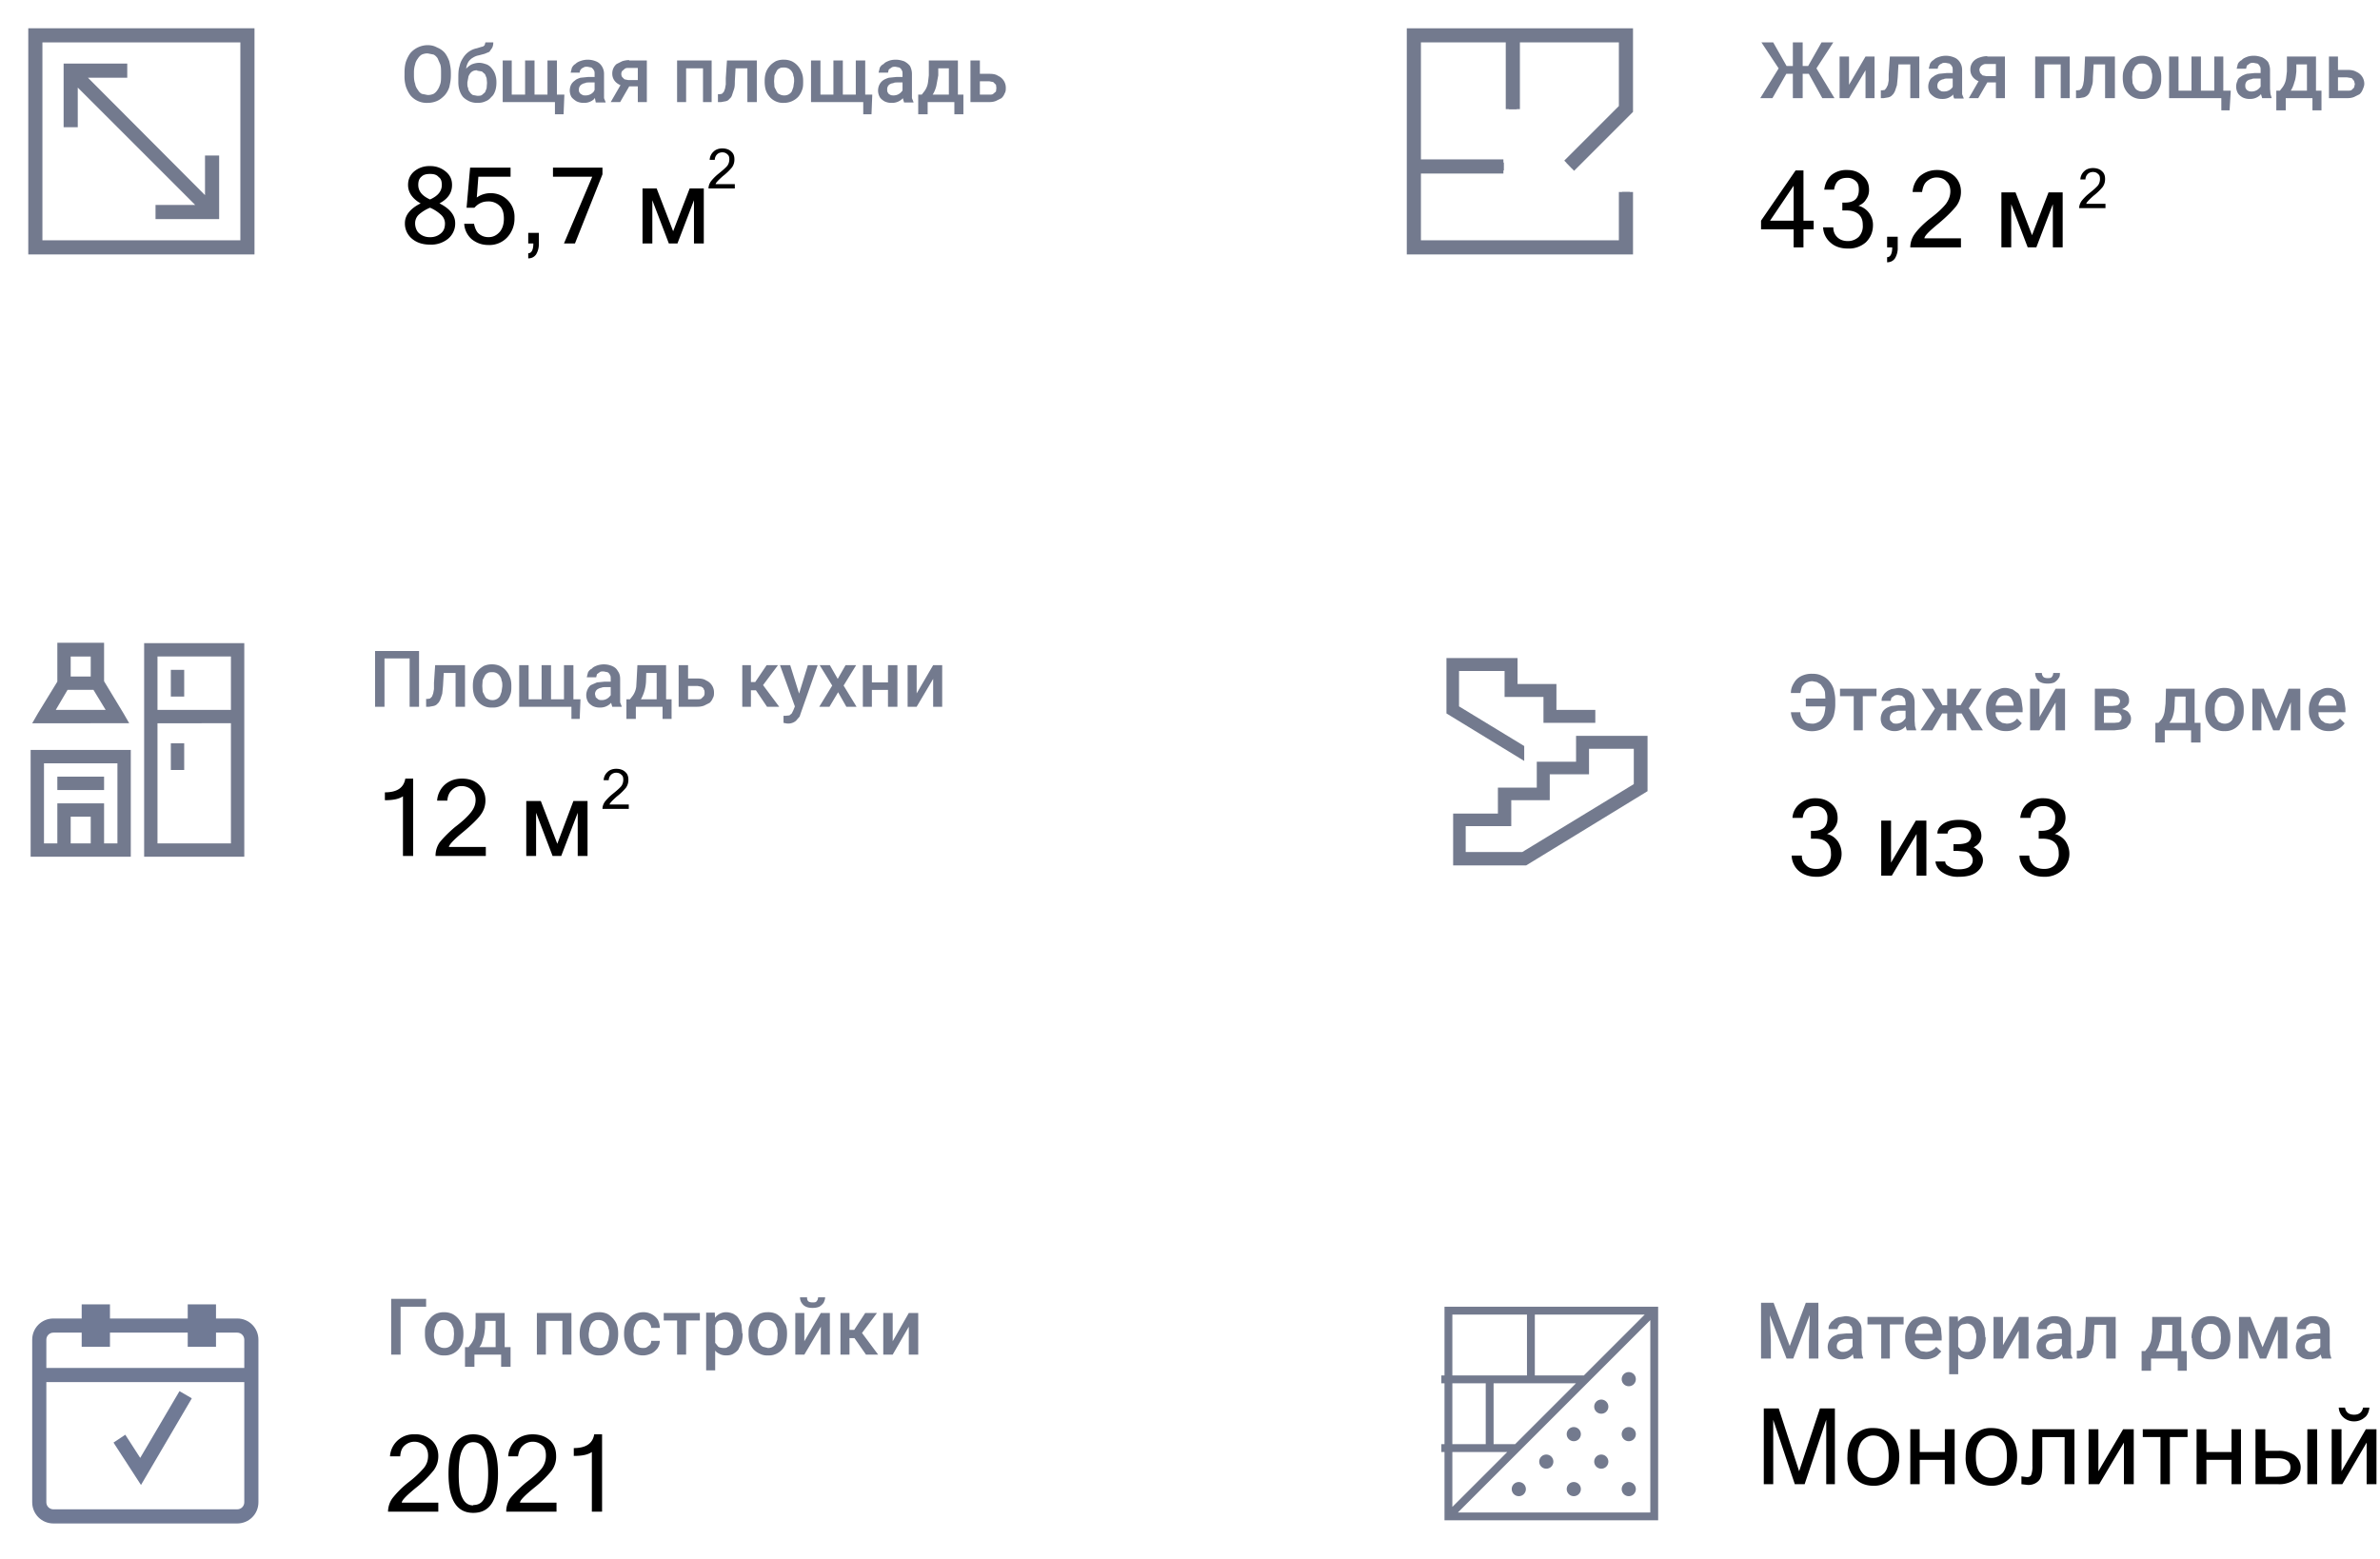 <svg xmlns="http://www.w3.org/2000/svg" fill="none" viewBox="0 0 606 397">
  <path stroke="#737A8E" stroke-width="2" d="M414 48.9V63h-54V42.4m0 0V9h25.2M360 42.4h22.9m16.7-.2L414 27.8V9h-28.8m0 0v18.8"/>
  <path fill="#737A8E" fill-rule="evenodd" d="M358.2 7.2h57.6v21.3l-15 15-2.5-2.6L412.2 27V10.8H387v17h-3.6v-17h-21.6v29.8h21v3.6h-21v17h50.4V48.9h3.6v15.9h-57.6V7.2Z" clip-rule="evenodd"/>
  <path fill="#707A95" d="m48.8 356.1-3.1-1.8-10 17-3.8-5.9-3 2 7 10.8 12.9-22Z"/>
  <path fill="#707A95" fill-rule="evenodd" d="M20.8 332.2v3.6h-7.2c-3 0-5.4 2.4-5.4 5.4v41.4c0 3 2.4 5.4 5.4 5.4h46.8c3 0 5.4-2.4 5.4-5.4v-41.4c0-3-2.4-5.4-5.4-5.4H55v-3.6h-7.2v3.6H28v-3.6h-7.2Zm7.2 7.2h19.8v3.6H55v-3.6h5.4c1 0 1.8.8 1.8 1.8v7.2H11.8v-7.2c0-1 .8-1.8 1.8-1.8h7.2v3.6H28v-3.6Zm-16.2 43.2V352h50.4v30.6c0 1-.8 1.8-1.8 1.8H13.6c-1 0-1.8-.8-1.8-1.8Z" clip-rule="evenodd"/>
  <path fill="#737A8E" fill-rule="evenodd" d="M36.7 163.8h25.5v54.4H36.7v-54.4Zm3.4 51h18.7v-30.6H40.1v30.6Zm0-34v-13.6h18.7v13.6H40.1ZM7.8 191h25.5v27.2H7.8V191ZM18 214.8h5.1V208H18v6.8Zm8.5 0v-10.2H14.6v10.2h-3.4v-20.4h18.7v20.4h-3.4Zm-3.4-42.5H18v-5.1h5.1v5.1Zm3.4-6.8v8l4.9 8.1 1.5 2.6H8.2l1.5-2.6 4.9-8v-9.9h11.9v1.7Zm-9.2 10.2h6.5l3.1 5.1H14.2l3-5.1Zm29.6 20.4h-3.4v-6.8h3.4v6.8Zm-20.4 1.7H14.6v3.4h11.9v-3.4Zm20.4-27.2v6.8h-3.4v-6.8h3.4Z" clip-rule="evenodd"/>
  <path fill="#737A8E" d="m453.8 18.8-5.3-8h3l3.4 6h2.6l-.3 2h-3.4Zm1.2-.3-3.7 6.5h-3.1l5-8.1 1.8 1.6Zm4-7.7V25h-2.5V10.8h2.4Zm7.8 0-5.2 8h-3.4l-.3-2h2.5l3.4-6h3ZM464 25l-3.6-6.5 1.8-1.6 4.9 8.1h-3Zm6.8-3.4 4.2-7.2h2.3V25H475v-7.1l-4.2 7.1h-2.4V14.4h2.4v7.2Zm16.1-7.2v2h-5.2v-2h5.2Zm1.8 0V25h-2.3V14.4h2.3Zm-7.5 0h2.3l-.3 5.3-.2 2-.5 1.5c-.2.4-.4.8-.7 1-.2.3-.6.5-1 .6l-1.2.2h-.7v-2h.4l.6-.1.4-.5.4-.8.2-1.1v-1.6l.3-4.5Zm16 8.5v-5c0-.4 0-.8-.2-1-.1-.3-.4-.5-.6-.7l-1-.2c-.4 0-.8 0-1 .2-.3.1-.6.3-.7.5-.2.2-.3.5-.3.8h-2.3l.3-1.2c.2-.4.5-.8.9-1 .4-.4.8-.6 1.4-.8a5.4 5.4 0 0 1 3.8.1 3 3 0 0 1 1.5 1.2c.4.6.6 1.3.6 2V24l.4 1v.1h-2.4c-.2-.3-.2-.6-.3-1l-.1-1.1Zm.3-4.3V20H496c-.5 0-.8 0-1.2.2-.3 0-.6.2-.8.3a1.5 1.5 0 0 0-.7 1.3c0 .3 0 .6.2.8.2.2.3.4.6.5.2.2.5.2.9.2a2.6 2.6 0 0 0 2.1-1l.4-.8.7 1c0 .3-.2.6-.4.9l-.7.9a3.7 3.7 0 0 1-2.6.9 4 4 0 0 1-1.8-.4c-.5-.3-1-.7-1.3-1.1a3.4 3.4 0 0 1-.1-3.1c.2-.5.5-.8 1-1.1.3-.3.8-.5 1.4-.7l2-.2h2Zm6.8 1.2h2.4l-3 5.2h-2.4l3-5.2Zm1.7-5.4h4.5V25h-2.3v-8.7H506c-.5 0-.8 0-1.1.2a1.5 1.5 0 0 0-.9 1.4l.2.7.6.6 1 .2h3.1V21h-3c-.7 0-1.3 0-1.8-.2a4 4 0 0 1-1.3-.7 3 3 0 0 1-.8-1 3 3 0 0 1-.3-1.4 3 3 0 0 1 1.1-2.4 4 4 0 0 1 1.4-.7 6 6 0 0 1 1.8-.3Zm19.2 0v2H520v-2h5.2Zm-4.7 0V25h-2.3V14.4h2.3Zm6.5 0V25h-2.3V14.4h2.3Zm9.6 0v2h-5.1v-2h5.1Zm1.9 0V25H536V14.4h2.4Zm-7.6 0h2.3l-.3 5.3c0 .7 0 1.4-.2 2l-.5 1.5a2.4 2.4 0 0 1-1.6 1.6l-1.2.2h-.8v-2h.4l.6-.1.5-.5.3-.8.2-1.1.1-1.6.2-4.5Zm9.6 5.4v-.2c0-.8.1-1.5.4-2.1a5 5 0 0 1 1-1.7 3 3 0 0 1 1.5-1.2 5 5 0 0 1 2-.4 5 5 0 0 1 2 .4 5 5 0 0 1 2.5 2.8c.3.7.4 1.4.4 2.2v.2c0 .8 0 1.5-.3 2.2a5 5 0 0 1-1 1.7 4.5 4.5 0 0 1-3.6 1.5 4.5 4.5 0 0 1-3.6-1.5 5 5 0 0 1-1-1.7c-.2-.7-.3-1.4-.3-2.2Zm2.4-.2v.2l.1 1.4.5 1c.2.4.5.7.8.8.3.2.7.3 1.1.3a2.2 2.2 0 0 0 2-1l.4-1.1.2-1.4v-.2c0-.5 0-.9-.2-1.3 0-.4-.2-.8-.4-1.1a2.2 2.2 0 0 0-2-1c-.4 0-.8 0-1.1.2-.3.2-.6.4-.8.8l-.5 1-.1 1.4Zm25.1 3.5-.3 5h-2.1V25h-1.3v-1.9h3.6Zm-15.7-8.7h2.4v8.7h3.3v-8.7h2.4v8.7h3.4v-8.7h2.3V25h-13.8V14.4Zm23.3 8.5v-5c0-.4 0-.8-.2-1-.1-.3-.3-.5-.6-.7l-1-.2c-.4 0-.7 0-1 .2l-.7.5-.2.8h-2.4l.3-1.2a2 2 0 0 1 1-1c.3-.4.8-.6 1.3-.8.5-.2 1.1-.3 1.8-.3.8 0 1.5.2 2.1.4.6.3 1.1.7 1.5 1.2.3.6.5 1.3.5 2v4.8l.1 1.3.3 1v.1H576l-.3-1v-1Zm.4-4.3V20h-1.7c-.4 0-.8 0-1.1.2-.4 0-.7.2-.9.3a1.5 1.5 0 0 0-.6 1.3c0 .3 0 .6.2.8 0 .2.3.4.5.5.3.2.6.2 1 .2a2.6 2.6 0 0 0 2-1c.3-.3.4-.6.4-.8l.8 1-.4.9-.8.9a3.7 3.7 0 0 1-2.5.9 4 4 0 0 1-1.9-.4c-.5-.3-1-.7-1.2-1.1a3.4 3.4 0 0 1-.1-3.1c.1-.5.4-.8.9-1.1.4-.3.9-.5 1.5-.7l2-.2h1.9Zm6.4-4.2h2.3v3.8c-.1 1-.2 2-.5 2.7-.2.8-.5 1.5-.8 2a5.3 5.3 0 0 1-2.5 2.1h-.7v-1.9h.3l.7-.9a5 5 0 0 0 .9-2.3l.2-1.7v-3.8Zm.6 0h6.7V25h-2.3v-8.6H583v-2Zm-3.4 8.7h11.5v5h-2.3V25H582v3.1h-2.4v-5Zm14.9-5.3h3.1c1 0 1.7.1 2.4.5a3.3 3.3 0 0 1 2 3c0 .6-.2 1-.4 1.5s-.4.8-.8 1.2l-1.4.7c-.5.2-1 .3-1.8.3H593V14.4h2.3v8.7h2.3c.5 0 .9 0 1.2-.2l.6-.6.2-.9-.2-.8-.6-.7-1.2-.2h-3v-2Zm-479.7.7v.8c0 1-.2 2-.4 2.9a6 6 0 0 1-1.2 2.1c-.6.6-1.2 1.1-1.9 1.4a6 6 0 0 1-2.4.5 5.4 5.4 0 0 1-4.3-1.8c-.5-.6-.9-1.4-1.2-2.2a9 9 0 0 1-.4-3v-.7c0-1 .1-2 .4-2.9.3-.8.7-1.6 1.2-2.2a5.9 5.9 0 0 1 4.3-1.9c.9 0 1.7.2 2.4.6a5 5 0 0 1 1.9 1.3c.5.6.9 1.4 1.2 2.2.2.9.4 1.8.4 2.9Zm-2.5.8v-.8c0-.8 0-1.5-.2-2.1l-.7-1.6c-.3-.4-.6-.7-1-.9l-1.5-.3c-.6 0-1 .1-1.5.3a3 3 0 0 0-1 1c-.3.4-.6.9-.7 1.5-.2.6-.3 1.3-.3 2v.9c0 .8.1 1.5.3 2 .1.7.4 1.2.7 1.6.3.5.6.8 1 1l1.5.3c.6 0 1-.1 1.5-.3a3 3 0 0 0 1-1c.3-.4.5-.9.7-1.5.2-.6.2-1.3.2-2.1Zm11.3-8.5h2c0 .6-.1 1-.3 1.4l-.7 1-1.2.5-1.5.4a4 4 0 0 0-1.5.6c-.4.2-.8.6-1.1 1-.3.5-.5 1-.6 1.7a11 11 0 0 0-.2 2.6v.6l-1.8.2v-.7c0-1.2 0-2.3.3-3.2.2-1 .6-1.7 1-2.3a5.3 5.3 0 0 1 3.4-2.3l1.3-.4c.3 0 .5-.2.7-.4l.2-.7ZM122 16c.7 0 1.3.2 1.9.4.5.2 1 .6 1.3 1 .4.5.7 1 .9 1.6.2.6.3 1.2.3 1.9v.2c0 .7-.1 1.4-.3 2-.2.6-.5 1.2-1 1.6-.4.5-.9.9-1.5 1.1-.6.3-1.3.4-2 .4a5 5 0 0 1-2.1-.4c-.6-.3-1.1-.6-1.6-1.1a5 5 0 0 1-.9-1.7c-.2-.6-.3-1.3-.3-2.1v-.6l.4-.4.3-.6c.3-.6.7-1.2 1.2-1.7a5 5 0 0 1 1.5-1.2c.5-.2 1.2-.4 1.9-.4Zm-.5 1.9c-.6 0-1 .1-1.4.4-.4.3-.6.7-.8 1.1L119 21v.2c0 .4 0 .9.2 1.2 0 .4.2.8.4 1 .2.4.5.6.8.8l1.1.2c.5 0 .9 0 1.2-.2l.8-.7.4-1 .1-1.3V21l-.1-1.1-.4-1-.8-.7-1.2-.2Zm22.2 6.2-.2 5h-2.2V26h-1.2v-1.9h3.6ZM128 15.4h2.3v8.7h3.4v-8.7h2.4v8.7h3.3v-8.7h2.4V26H128V15.4Zm23.4 8.5v-5c0-.4 0-.8-.2-1-.1-.3-.4-.5-.6-.7l-1-.2c-.5 0-.8 0-1 .2-.3.1-.6.3-.7.5-.2.2-.3.5-.3.8h-2.3l.3-1.2c.2-.4.5-.8.9-1 .4-.4.8-.6 1.4-.8a5.4 5.4 0 0 1 3.8.1 3 3 0 0 1 1.5 1.2c.4.6.6 1.3.6 2V25l.4 1v.1h-2.5l-.2-1-.1-1.1Zm.3-4.3V21h-1.6c-.5 0-.9 0-1.2.2-.3 0-.6.2-.8.3a1.5 1.5 0 0 0-.7 1.3c0 .3 0 .6.2.8.1.2.3.4.6.5.2.2.5.2.9.2a2.6 2.6 0 0 0 2.1-1l.4-.8.7 1c0 .3-.2.6-.4.9l-.7.9a3.7 3.7 0 0 1-2.6.9 4 4 0 0 1-1.8-.4c-.5-.3-1-.7-1.3-1.1a3.4 3.4 0 0 1-.1-3.1 3 3 0 0 1 1-1.1c.3-.3.8-.5 1.4-.7l2-.2h2Zm6.7 1.2h2.5l-3 5.2h-2.4l3-5.2Zm1.8-5.4h4.5V26h-2.3v-8.7h-2.2c-.5 0-.8 0-1.1.2l-.7.6a1.5 1.5 0 0 0 0 1.5l.6.6 1 .2h3.1V22h-3c-.7 0-1.3 0-1.8-.2a4 4 0 0 1-1.3-.7 3 3 0 0 1-.8-1 3 3 0 0 1-.3-1.4 3.1 3.1 0 0 1 1.1-2.4l1.4-.7a6 6 0 0 1 1.8-.3Zm19.2 0v2h-5.2v-2h5.2Zm-4.7 0V26h-2.3V15.4h2.3Zm6.5 0V26H179V15.4h2.3Zm9.6 0v2h-5.1v-2h5.1Zm1.9 0V26h-2.4V15.4h2.4Zm-7.6 0h2.3l-.3 5.3c0 .7 0 1.4-.2 2l-.5 1.5c-.1.4-.4.8-.7 1-.2.3-.5.5-1 .6l-1.1.2h-.8v-2h.4l.6-.1.5-.5.3-.8.2-1.1v-1.6l.3-4.5Zm9.6 5.4v-.2c0-.8.1-1.5.3-2.1a5 5 0 0 1 1-1.7c.4-.5 1-.9 1.5-1.2a5 5 0 0 1 2.1-.4 5 5 0 0 1 2 .4 5 5 0 0 1 2.5 2.8c.3.7.4 1.4.4 2.2v.2c0 .8 0 1.5-.3 2.2a5 5 0 0 1-1 1.7 5 5 0 0 1-3.6 1.5 4.5 4.5 0 0 1-3.6-1.5 5 5 0 0 1-1-1.7c-.2-.7-.3-1.4-.3-2.2Zm2.4-.2v.2l.1 1.4.5 1c.2.4.4.7.8.8.3.2.7.3 1.1.3a2.2 2.2 0 0 0 2-1l.4-1.1.2-1.4v-.2c0-.5 0-.9-.2-1.3 0-.4-.2-.8-.4-1.1a2.3 2.3 0 0 0-2-1c-.4 0-.8 0-1.1.2-.4.2-.6.4-.8.8l-.5 1-.1 1.4Zm25 3.5-.2 5h-2.1V26h-1.3v-1.9h3.6Zm-15.6-8.7h2.4v8.7h3.3v-8.7h2.4v8.7h3.3v-8.7h2.4V26h-13.8V15.4Zm23.3 8.5v-5c0-.4 0-.8-.2-1-.1-.3-.3-.5-.6-.7l-1-.2c-.4 0-.7 0-1 .2l-.7.5-.2.8h-2.4l.3-1.2a2 2 0 0 1 1-1c.3-.4.8-.6 1.3-.8.5-.2 1.1-.3 1.8-.3.8 0 1.5.2 2.1.4.6.3 1.1.7 1.5 1.2.3.6.5 1.3.5 2V25l.4 1v.1h-2.4l-.3-1V24Zm.4-4.3V21h-1.7c-.4 0-.8 0-1.1.2-.4 0-.7.2-.9.3a1.5 1.5 0 0 0-.6 1.3c0 .3 0 .6.2.8 0 .2.3.4.5.5.3.2.6.2 1 .2a2.6 2.6 0 0 0 2-1c.3-.3.4-.6.4-.8l.8 1-.5.9c-.1.3-.4.6-.7.9a3.7 3.7 0 0 1-2.5.9 4 4 0 0 1-1.9-.4c-.5-.3-1-.7-1.2-1.1a3.4 3.4 0 0 1-.1-3.1 3 3 0 0 1 .9-1.1c.4-.3.9-.5 1.5-.7l2-.2h1.9Zm6.4-4.2h2.3v3.8l-.5 2.7c-.2.8-.5 1.5-.8 2a5.3 5.3 0 0 1-2.5 2.1h-.7v-1.9h.3l.7-.9a5 5 0 0 0 .9-2.3l.2-1.7v-3.8Zm.6 0h6.7V26h-2.3v-8.6h-4.4v-2Zm-3.4 8.7h11.5v5H243V26h-6.8v3.1h-2.4v-5Zm14.9-5.3h3.1c1 0 1.7.1 2.3.5a3.3 3.3 0 0 1 2 3c0 .6 0 1-.3 1.5-.2.5-.4.8-.8 1.2l-1.4.7c-.5.2-1 .3-1.8.3h-4.7V15.4h2.4v8.7h2.3c.5 0 .9 0 1.1-.2l.7-.6.1-.9-.1-.8-.7-.7-1-.2h-3.2v-2Zm-199 33.4L19.8 22.3v10.1h-3.6V16.2h16.2v3.6h-10l29.8 29.9V39.6h3.6v16.2H39.6v-3.6h10Z"/>
  <path fill="#737A8E" fill-rule="evenodd" d="M7.2 64.8V7.2h57.6v57.6H7.2Zm3.6-54h50.4v50.4H10.8V10.8Z" clip-rule="evenodd"/>
  <path fill="#737A8E" d="M106.7 165.8V180h-2.4v-12.3h-6.4V180h-2.4v-14.2h11.2Zm9.8 3.6v2h-5.1v-2h5.1Zm1.9 0V180H116v-10.6h2.4Zm-7.6 0h2.3l-.3 5.3-.2 2-.5 1.5c-.2.4-.4.8-.7 1-.2.3-.6.5-1 .6l-1.1.2h-.8v-2h.4l.6-.1.5-.5.3-.8.2-1.1v-1.6l.3-4.5Zm9.6 5.4v-.2c0-.8.1-1.5.3-2.1a5 5 0 0 1 1-1.7c.4-.5 1-.9 1.5-1.2a5 5 0 0 1 2.1-.4 5 5 0 0 1 2 .4 5 5 0 0 1 2.5 2.8c.3.7.4 1.4.4 2.2v.2c0 .8 0 1.5-.3 2.2a4.5 4.5 0 0 1-4.6 3.2 4.5 4.5 0 0 1-3.6-1.5 5 5 0 0 1-1-1.7c-.2-.7-.3-1.4-.3-2.2Zm2.4-.2v.2l.1 1.4.5 1c.2.4.4.7.8.8.3.2.7.3 1.1.3a2.2 2.2 0 0 0 2-1l.4-1.1.2-1.4v-.2c0-.5 0-.9-.2-1.3 0-.4-.2-.8-.4-1.1a2.2 2.2 0 0 0-2-1c-.4 0-.8 0-1.1.2-.4.2-.6.4-.8.8l-.5 1-.1 1.4Zm25 3.5-.2 5h-2.1V180h-1.3v-1.9h3.6Zm-15.6-8.7h2.4v8.7h3.3v-8.7h2.4v8.7h3.3v-8.7h2.4V180h-13.8v-10.6Zm23.3 8.5v-5c0-.4 0-.8-.2-1-.1-.3-.3-.5-.6-.7l-1-.2c-.4 0-.8 0-1 .2l-.7.5-.2.8h-2.4l.3-1.2a2 2 0 0 1 1-1c.3-.4.8-.6 1.3-.8a5.4 5.4 0 0 1 3.8.1c.7.3 1.2.7 1.5 1.3.4.5.6 1.2.6 2v6l.4 1v.1h-2.4l-.3-1v-1Zm.4-4.3v1.4h-1.7c-.4 0-.8 0-1.2.2-.3 0-.6.2-.8.3a1.5 1.5 0 0 0-.7 1.3l.2.8.6.5c.3.2.6.2 1 .2a2.6 2.6 0 0 0 2-1c.3-.3.4-.6.4-.8l.7 1c0 .3-.2.6-.4.9-.1.3-.4.6-.7.9a3.7 3.7 0 0 1-2.5.9 4 4 0 0 1-1.9-.4c-.5-.3-1-.7-1.2-1.1a3.4 3.4 0 0 1-.1-3.1 3 3 0 0 1 .8-1.1l1.6-.7 2-.2h1.9Zm6.4-4.2h2.3l-.1 3.8a10.3 10.3 0 0 1-1.2 4.7 5.3 5.3 0 0 1-2.5 2.1h-.7v-1.9h.3l.7-.9a5.1 5.1 0 0 0 .9-2.3l.1-1.7.2-3.8Zm.6 0h6.7V180h-2.4v-8.6H163v-2Zm-3.4 8.7H171v5h-2.3V180h-6.8v3.1h-2.4v-5Zm14.9-5.3h3.1c1 0 1.7.1 2.3.5a3.3 3.3 0 0 1 2 3c0 .6 0 1-.3 1.5-.2.5-.4.8-.8 1.2l-1.4.7c-.5.2-1.1.3-1.8.3h-4.7v-10.6h2.4v8.7h2.3c.5 0 .9 0 1.1-.2l.6-.6c.2-.3.2-.6.2-.9 0-.3 0-.6-.2-.8 0-.3-.3-.5-.6-.7l-1-.2h-3.2v-2Zm16.8-3.4V180H189v-10.6h2.3Zm6.9 0-4.8 6.4h-2.6l-.4-2.1h2l2.9-4.3h2.9Zm-2.8 10.6-3.1-4.6 1.8-1.3 4.4 5.9h-3Zm7.5-1.2 2.9-9.4h2.5l-4.3 12.2-.3.9-.7.8c-.2.3-.5.5-.9.7a3.1 3.1 0 0 1-2 .2l-.5-.1v-1.8a8.7 8.7 0 0 0 .5 0l1-.1.6-.5.4-.8.8-2Zm-1.6-9.4 2.5 8 .4 2.4-1.6.4-3.9-10.8h2.6Zm10.1 0 2 3.5 2-3.5h2.7l-3.2 5.2 3.3 5.4h-2.6l-2.1-3.7-2.2 3.7h-2.6l3.3-5.4-3.2-5.2h2.6Zm15.5 4.4v1.9h-5.5v-1.9h5.5Zm-4.8-4.4V180h-2.3v-10.6h2.3Zm6.5 0V180h-2.4v-10.6h2.4Zm4.9 7.2 4.2-7.2h2.3V180h-2.3v-7.1l-4.2 7.1h-2.3v-10.6h2.3v7.2Zm232.4 1.4v1.9h-6v-2h6Zm-9.8 3.4h2.4c0 .6.2 1.1.5 1.6.2.4.5.7 1 1 .4.2 1 .3 1.7.3.5 0 1-.2 1.4-.4a2 2 0 0 0 1-1c.3-.4.5-.9.6-1.5a9 9 0 0 0 .2-2v-1.1l-.1-1.7c0-.5-.2-.9-.4-1.3l-.7-1-1-.6-1.1-.2c-.7 0-1.3.2-1.7.4-.4.2-.7.6-1 1l-.4 1.6H456c0-1 .3-1.8.8-2.6.4-.7 1-1.3 1.8-1.7a6 6 0 0 1 2.9-.6c.8 0 1.6.1 2.4.5a5 5 0 0 1 1.8 1.3 6 6 0 0 1 1.2 2.1c.2.9.4 1.8.4 2.8v1.2c0 1-.2 2-.4 2.8a6 6 0 0 1-1.2 2 5 5 0 0 1-1.8 1.4 6.4 6.4 0 0 1-5.3-.1c-.8-.4-1.4-1-1.8-1.7-.5-.8-.7-1.6-.8-2.5Zm18.3-6V186H472v-10.6h2.3Zm3.5 0v1.9h-9.3v-1.9h9.3Zm7.4 8.5v-5l-.2-1-.7-.7-1-.2c-.4 0-.7 0-1 .2l-.7.5-.2.8h-2.3c0-.4 0-.8.3-1.2.2-.4.5-.8.8-1 .4-.4.9-.6 1.4-.8l1.8-.3c.8 0 1.5.2 2.1.4.6.3 1.1.7 1.5 1.3.3.5.5 1.2.5 2v4.7l.1 1.3.3 1v.1h-2.4l-.3-1v-1Zm.3-4.3v1.4h-1.7c-.4 0-.8 0-1.1.2-.4 0-.6.2-.9.3a1.5 1.5 0 0 0-.6 1.3c0 .3 0 .6.2.8l.5.5c.3.2.6.2 1 .2a2.6 2.6 0 0 0 2-1c.3-.3.4-.6.4-.8l.8 1-.4.9-.8.9a3.7 3.7 0 0 1-2.5.9 4 4 0 0 1-1.8-.4c-.6-.3-1-.7-1.3-1.1a3.4 3.4 0 0 1-.1-3.1c.2-.5.5-.8.9-1.1.4-.3.9-.5 1.5-.7l2-.2h1.9Zm8 2.1-4.2-6.3h2.9l2.4 4.2h2l-.2 2.1h-3Zm1.2-.3L492 186h-3l4-6 1.7 1.4Zm3.4-6V186h-2.3v-10.6h2.3Zm6.5 0-4.2 6.3h-3l-.2-2.1h2l2.5-4.2h3ZM502 186l-2.7-4.6 1.8-1.3 3.8 5.9h-3Zm8.8.2c-.8 0-1.5-.1-2.1-.4a4.7 4.7 0 0 1-2.7-2.7c-.2-.6-.3-1.3-.3-2v-.4c0-.8.1-1.6.4-2.3.2-.6.5-1.2 1-1.7a3 3 0 0 1 1.5-1c.6-.3 1.2-.5 1.9-.5s1.4.2 2 .4l1.4 1c.4.5.6 1 .8 1.7l.3 2.1v1h-8.2v-1.7h5.9v-.2a2 2 0 0 0-.3-1.1 2 2 0 0 0-.7-1 2 2 0 0 0-1.2-.3c-.4 0-.8.1-1 .3a2 2 0 0 0-.8.7l-.5 1.1-.1 1.5v.4l.1 1.3.6 1 1 .7 1.1.2a3.3 3.3 0 0 0 2.7-1.3l1.2 1.2a4.5 4.5 0 0 1-2.2 1.7c-.5.2-1.1.3-1.8.3Zm8.5-3.6 4.1-7.2h2.4V186h-2.4v-7.1l-4.1 7.1h-2.4v-10.6h2.4v7.2Zm3.5-11.2h1.7c0 .5 0 1-.4 1.4-.2.4-.6.7-1 1-.5.2-1 .3-1.7.3-1 0-1.8-.2-2.4-.7a3 3 0 0 1-.8-2h1.7c0 .3.1.7.4 1 .2.2.6.3 1 .3.6 0 1 0 1.2-.4.2-.2.3-.6.3-1Zm15.6 10.1H535v-1.7h2.8l1-.1c.4-.1.6-.2.7-.4.2-.2.3-.4.3-.7 0-.2 0-.4-.2-.6a1 1 0 0 0-.4-.4l-.6-.2-.9-.1h-2v8.7h-2.3v-10.6h4.3a5 5 0 0 1 1.8.2c.6.1 1 .3 1.4.5a2.5 2.5 0 0 1 1.2 2.3c0 .3 0 .6-.2.9-.1.3-.3.5-.6.7-.3.3-.6.4-1 .6l-1.4.2-.5.7Zm0 4.5h-4l.9-1.9h3l1.1-.1c.3-.1.5-.3.6-.5.2-.2.2-.4.2-.7 0-.3 0-.5-.2-.7a1 1 0 0 0-.6-.5l-1-.1h-2.7v-1.7h3.2l.7.7a4 4 0 0 1 1.6.4c.5.2.8.5 1 .9.3.4.4.8.4 1.2 0 .5-.1 1-.3 1.3l-.8 1a4 4 0 0 1-1.3.5l-1.8.2Zm13.1-10.6h2.4l-.2 3.8c0 1-.1 2-.3 2.7-.2.8-.5 1.5-.9 2a5.2 5.2 0 0 1-2.5 2.1h-.7v-1.9h.3l.8-.9a5.1 5.1 0 0 0 .8-2.3l.2-1.7.1-3.8Zm.6 0h6.7V186h-2.3v-8.6H552v-2Zm-3.3 8.7h11.5v5h-2.4V186h-6.7v3.1h-2.4v-5Zm12.7-3.3v-.2c0-.8.1-1.5.3-2.1a5 5 0 0 1 1-1.7c.4-.5 1-.9 1.5-1.2a5 5 0 0 1 2.1-.4 5 5 0 0 1 2 .4 5 5 0 0 1 2.5 2.8c.3.7.4 1.4.4 2.2v.2c0 .8 0 1.5-.3 2.2a5 5 0 0 1-1 1.7 4.5 4.5 0 0 1-3.6 1.5 4.5 4.5 0 0 1-3.6-1.5 5 5 0 0 1-1-1.7c-.2-.7-.3-1.4-.3-2.2Zm2.4-.2v.2l.1 1.4.5 1c.2.4.4.7.8.8.3.2.7.3 1.1.3a2.2 2.2 0 0 0 2-1l.4-1.1.2-1.4v-.2c0-.5 0-.9-.2-1.3 0-.4-.2-.8-.4-1.1a2.3 2.3 0 0 0-2-1c-.4 0-.8 0-1.1.2-.4.2-.6.4-.8.8l-.5 1-.1 1.4Zm15.7 2.5 3.1-7.7h2l-4.3 10.6h-1.6l-4.4-10.6h2l3.2 7.7Zm-3.8-7.7V186h-2.3v-10.6h2.3Zm7.5 10.6v-10.6h2.4V186h-2.4Zm9.7.2c-.8 0-1.5-.1-2.1-.4a4.7 4.7 0 0 1-2.6-2.7c-.3-.6-.4-1.3-.4-2v-.4c0-.8.1-1.6.4-2.3.2-.6.5-1.2 1-1.7.4-.5 1-.8 1.5-1 .6-.3 1.2-.5 1.9-.5.8 0 1.4.2 2 .4l1.4 1c.4.5.6 1 .8 1.7l.3 2.1v1H589v-1.7h5.9v-.2a2 2 0 0 0-.3-1.1 2 2 0 0 0-.7-1 2 2 0 0 0-1.2-.3c-.4 0-.8.1-1 .3a2 2 0 0 0-.8.7l-.5 1.1-.1 1.5v.4l.1 1.3.6 1 1 .7 1.1.2a3.3 3.3 0 0 0 2.7-1.3l1.2 1.2a4.5 4.5 0 0 1-2.2 1.7c-.5.2-1.1.3-1.8.3ZM108.5 330.8v2H102V345h-2.4v-14.2h9Zm-.3 9v-.2c0-.8 0-1.5.3-2.1a5 5 0 0 1 1-1.7c.4-.5.9-.9 1.5-1.2a5 5 0 0 1 2-.4 5 5 0 0 1 2.1.4 5 5 0 0 1 2.5 2.8c.3.7.4 1.4.4 2.2v.2c0 .8-.1 1.5-.3 2.2a5 5 0 0 1-1 1.7 4.5 4.5 0 0 1-3.6 1.5 4 4 0 0 1-2-.4 5 5 0 0 1-1.6-1.1 5 5 0 0 1-1-1.7c-.2-.7-.3-1.4-.3-2.2Zm2.3-.2v.2c0 .5 0 1 .2 1.4 0 .4.2.8.4 1.1.2.3.5.6.8.7.4.2.7.3 1.2.3a2.2 2.2 0 0 0 2-1l.4-1.1.1-1.4v-.2l-.1-1.3-.5-1.1a2.3 2.3 0 0 0-2-1c-.4 0-.7 0-1 .2-.4.2-.7.4-.9.8l-.4 1-.2 1.4Zm10.7-5.2h2.3v3.8c-.1 1-.2 2-.5 2.7-.2.8-.4 1.5-.8 2a5.3 5.3 0 0 1-2.5 2.1h-.7v-1.9h.3l.7-.9a5.1 5.1 0 0 0 .9-2.3l.2-1.7v-3.8Zm.6 0h6.7V345h-2.3v-8.6h-4.4v-2Zm-3.4 8.7H130v5h-2.4V345h-6.8v3.1h-2.4v-5Zm25.3-8.7v2h-5.2v-2h5.2Zm-4.7 0V345h-2.3v-10.6h2.3Zm6.5 0V345h-2.3v-10.6h2.3Zm2.1 5.4v-.2c0-.8.1-1.5.3-2.1a5 5 0 0 1 1-1.7c.4-.5 1-.9 1.5-1.2a5 5 0 0 1 2-.4 5 5 0 0 1 2.2.4c.6.3 1 .7 1.5 1.2.4.5.8 1 1 1.7.2.6.3 1.3.3 2.1v.2c0 .8-.1 1.5-.3 2.2a5 5 0 0 1-1 1.7 4.5 4.5 0 0 1-3.6 1.5 4 4 0 0 1-2-.4 5 5 0 0 1-1.6-1.1 5 5 0 0 1-1-1.7c-.2-.7-.3-1.4-.3-2.2Zm2.3-.2v.2c0 .5 0 1 .2 1.4 0 .4.2.8.4 1.1.3.3.5.6.8.7l1.2.3a2.2 2.2 0 0 0 2-1l.4-1.1.2-1.4v-.2c0-.5 0-.9-.2-1.3 0-.4-.3-.8-.5-1.1a2.3 2.3 0 0 0-2-1c-.4 0-.7 0-1 .2-.4.2-.6.4-.9.8l-.4 1-.2 1.4Zm13.8 3.7c.4 0 .7 0 1-.2l.8-.6c.2-.3.3-.6.3-1h2.2c0 .7-.2 1.3-.6 1.9-.4.5-.9 1-1.5 1.3-.7.3-1.4.5-2.2.5a5 5 0 0 1-2-.4 4 4 0 0 1-1.6-1.2 5 5 0 0 1-.9-1.7 7 7 0 0 1-.3-2v-.3c0-.8.1-1.5.3-2.1a5 5 0 0 1 1-1.7 4 4 0 0 1 1.4-1.1 5 5 0 0 1 2.1-.5 4.4 4.4 0 0 1 3.8 1.9c.3.6.5 1.3.5 2.1h-2.2c0-.4-.1-.7-.3-1a2 2 0 0 0-.7-.8 2 2 0 0 0-1.1-.3c-.5 0-.9.1-1.2.3a2 2 0 0 0-.7.8l-.4 1-.1 1.4v.3l.1 1.3c0 .4.2.7.4 1 .2.4.4.6.7.8.3.2.7.3 1.2.3Zm11-8.9V345h-2.3v-10.6h2.3Zm3.5 0v1.9H169v-1.9h9.2Zm3.9 2.1V349h-2.3v-14.7h2.2l.1 2Zm7 3.1v.2a8 8 0 0 1-.3 2.2l-.8 1.7c-.4.5-.8.8-1.3 1.1-.5.3-1.1.4-1.8.4-.6 0-1.2-.1-1.7-.4-.5-.2-1-.6-1.2-1a5 5 0 0 1-.9-1.6l-.4-2v-.8c0-.8.2-1.5.4-2.1.2-.6.5-1.2.9-1.6a3.5 3.5 0 0 1 2.9-1.5c.7 0 1.3.2 1.8.4.5.3 1 .6 1.3 1.1.3.5.6 1 .8 1.7l.2 2.2Zm-2.4.2v-.2c0-.5 0-1-.2-1.3 0-.5-.2-.8-.4-1.2a2.1 2.1 0 0 0-1.8-1l-1.1.2a2 2 0 0 0-.8.6l-.4.9-.3 1v2l.4 1.2.8 1c.4.2.8.3 1.4.3.4 0 .8 0 1-.3.4-.1.6-.4.8-.7l.4-1.1.2-1.4Zm3.9 0v-.2c0-.8 0-1.5.3-2.1a5 5 0 0 1 1-1.7c.4-.5 1-.9 1.5-1.2a5 5 0 0 1 2-.4 5 5 0 0 1 2.2.4c.6.3 1 .7 1.5 1.2l1 1.7c.2.6.3 1.3.3 2.1v.2c0 .8-.1 1.5-.3 2.2a4.5 4.5 0 0 1-4.6 3.2 4 4 0 0 1-2-.4 5 5 0 0 1-1.6-1.1 5 5 0 0 1-1-1.7c-.2-.7-.3-1.4-.3-2.2Zm2.3-.2v.2c0 .5 0 1 .2 1.4 0 .4.2.8.4 1.1.2.3.5.6.8.7l1.2.3a2.2 2.2 0 0 0 2-1l.4-1.1.1-1.4v-.2l-.1-1.3-.5-1.1a2.3 2.3 0 0 0-2-1c-.4 0-.7 0-1 .2-.4.2-.7.4-.9.8l-.4 1-.2 1.4Zm11.9 2 4.2-7.2h2.3V345H209v-7.1l-4.2 7.1h-2.3v-10.6h2.3v7.2Zm3.5-11.2h1.8c0 .5-.2 1-.4 1.4-.3.4-.6.7-1.1 1-.5.2-1 .3-1.7.3-1 0-1.7-.2-2.3-.7-.6-.6-.9-1.2-.9-2h1.8c0 .3 0 .7.3 1 .2.2.6.3 1.1.3.5 0 .9 0 1.1-.4.2-.2.3-.6.3-1Zm8 4V345H214v-10.6h2.3Zm7 0-4.8 6.4h-2.7l-.3-2.1h2l2.8-4.3h3Zm-2.8 10.6-3.2-4.6 1.9-1.3 4.4 5.9h-3.1Zm6.8-3.4 4.1-7.2h2.4V345h-2.4v-7.1l-4.1 7.1h-2.4v-10.6h2.4v7.2Z"/>
  <path fill="#000" d="M465.2 212.4c1.2.3 2 .9 2.7 1.8a5.7 5.7 0 0 1-.9 7.5 6.5 6.5 0 0 1-4.5 1.6c-1.8 0-3.3-.5-4.5-1.5a5.4 5.4 0 0 1-1.8-3.9h2.6a3 3 0 0 0 1 2.4c.6.7 1.5 1 2.7 1 1.1 0 2-.3 2.7-1a4 4 0 0 0 1-3c0-1.2-.3-2-1-2.7-.7-.7-1.7-1-3.1-1h-1v-2h.6c2.4 0 3.6-1 3.6-3.3a3 3 0 0 0-.8-2.2 3 3 0 0 0-2.2-.8c-2 0-3 1-3.3 3h-2.6a5 5 0 0 1 2-3.7 6 6 0 0 1 3.8-1.3c1.8 0 3.1.5 4.2 1.5 1 .9 1.5 2 1.5 3.6 0 .8-.2 1.6-.7 2.3-.4.7-1.1 1.3-2 1.7ZM479 223v-14h2.5v10.7l6.3-10.7h2.7v14H488v-10.6l-6.3 10.6H479Zm23.3-7.3c1.7.8 2.6 2 2.6 3.4 0 1.2-.6 2.2-1.6 3-1 .8-2.5 1.2-4.5 1.2a7 7 0 0 1-4.2-1.1 3.8 3.8 0 0 1-1.8-2.8h2.5c0 .5.3 1 1 1.3.6.5 1.4.7 2.5.7 1 0 2-.2 2.6-.6.6-.5.9-1 .9-1.7 0-.6-.2-1-.5-1.4-.3-.4-.7-.6-1.2-.8l-2.3-.2h-.9V215h1c1.5 0 2.5-.3 2.9-.7.4-.4.6-.9.6-1.4 0-1.4-1-2.2-3-2.2-1.9 0-3 .6-3 1.6h-2.6c0-1 .5-1.8 1.5-2.5s2.4-1 4-1c1.8 0 3.2.4 4.2 1.1 1 .8 1.5 1.8 1.5 3 0 1.3-.7 2.3-2.2 3Zm20.9-3.3a5 5 0 0 1 2.7 1.8 5.7 5.7 0 0 1-.9 7.5 6.5 6.5 0 0 1-4.5 1.6c-1.9 0-3.3-.5-4.5-1.5a5.4 5.4 0 0 1-1.8-3.9h2.5c0 1 .4 1.8 1 2.4.6.7 1.6 1 2.8 1 1.1 0 2-.3 2.7-1a4 4 0 0 0 1-3c0-1.2-.3-2-1-2.7-.7-.7-1.8-1-3.1-1h-1v-2h.6c2.4 0 3.6-1 3.6-3.3a3 3 0 0 0-.8-2.2 3 3 0 0 0-2.2-.8c-2 0-3 1-3.3 3h-2.6c.2-1.6.8-2.8 1.9-3.7a6 6 0 0 1 4-1.3c1.6 0 3 .5 4 1.5a4.5 4.5 0 0 1-1.1 7.6ZM111.6 385H98.8a6 6 0 0 1 1.1-3.4c.8-1 2-2.4 4-4a26 26 0 0 0 4-3.7c.8-1 1.1-2 1.1-3.2 0-1-.3-1.9-.9-2.5a3.7 3.7 0 0 0-5.1 0c-.7.6-1 1.5-1.1 2.7h-2.6a6 6 0 0 1 1.9-4 6 6 0 0 1 4.4-1.6 6 6 0 0 1 4.4 1.6c1 1 1.6 2.3 1.6 3.9a6 6 0 0 1-1.2 3.7 29 29 0 0 1-4.6 4.5c-2.3 1.9-3.5 3.1-3.5 3.7h9.3v2.3Zm8.9-19.7c4.2 0 6.3 3.4 6.3 10 0 6.7-2 10-6.3 10-4.2 0-6.3-3.3-6.3-10 0-6.6 2.1-10 6.3-10Zm0 18c1.3 0 2.2-.5 2.8-1.7.6-1.2 1-3.2 1-6.2s-.4-5.1-1-6.3c-.6-1.2-1.5-1.8-2.8-1.8-1.2 0-2.1.6-2.7 1.8-.7 1.2-1 3.3-1 6.3s.3 5 1 6.2c.6 1.2 1.5 1.8 2.7 1.8Zm21.2 1.7h-12.8a6 6 0 0 1 1-3.4c.8-1 2.1-2.4 4-4 2-1.5 3.4-2.8 4.1-3.7.7-1 1-2 1-3.2 0-1-.2-1.9-.8-2.5a3.7 3.7 0 0 0-5.1 0c-.7.6-1 1.5-1.2 2.7h-2.5a6 6 0 0 1 1.8-4c1.1-1 2.6-1.6 4.4-1.6 2 0 3.4.6 4.5 1.6 1 1 1.5 2.3 1.5 3.9a6 6 0 0 1-1.1 3.7 29 29 0 0 1-4.6 4.5c-2.3 1.9-3.5 3.1-3.5 3.7h9.3v2.3Zm11.5 0h-2.5v-15.2c-1 .7-2.5 1-4.6 1v-2c3 0 4.8-1.1 5.2-3.5h2V385Z"/>
  <path fill="#737A8E" d="M386.4 167.6h-18.1v14.1l19.8 12.1V190l-16.6-10.1v-9h11.6v6.6h9.9v6.6h13.2v-3.3h-9.9v-6.6h-9.9v-6.6Z"/>
  <path fill="#737A8E" fill-rule="evenodd" d="M401.3 187.4v6.6h-10v6.6h-9.9v6.6H370v13.2h18.6l30.9-18.9v-14.1h-18.1Zm3.3 3.3H416v9L387.6 217h-14.4v-6.6h11.6v-6.6h9.8v-6.6h10v-6.6Z" clip-rule="evenodd"/>
  <path fill="#000" d="M467.3 378H465v-16.4l-5.5 16.4H457l-5.5-16.4V378h-2.4v-19.3h3.8l5.2 16 5.3-16h3.8V378Zm9.7-14.3c2 0 3.6.6 4.8 2 1.2 1.2 1.8 3 1.8 5.3s-.6 4.1-1.8 5.4a6.2 6.2 0 0 1-4.8 2c-2 0-3.6-.7-4.8-2a7.7 7.7 0 0 1-1.8-5.4c0-2.3.6-4.1 1.8-5.4a6.2 6.2 0 0 1 4.8-1.9Zm0 12.7c1.2 0 2.1-.5 2.9-1.4.7-.9 1-2.2 1-4 0-1.8-.3-3.1-1-4-.8-1-1.7-1.4-3-1.4-1 0-2 .5-2.8 1.4-.7.9-1.1 2.2-1.1 4 0 1.8.4 3.1 1.1 4 .7 1 1.7 1.4 2.9 1.4Zm9.4 1.6v-14h2.4v5.8h6.4V364h2.5v14h-2.5v-6.2h-6.4v6.2h-2.4Zm20.6-14.3c2 0 3.6.6 4.8 2 1.2 1.2 1.8 3 1.8 5.3s-.6 4.1-1.8 5.4a6.2 6.2 0 0 1-4.7 2c-2 0-3.6-.7-4.8-2a7.7 7.7 0 0 1-1.8-5.4c0-2.3.6-4.1 1.8-5.4a6.2 6.2 0 0 1 4.8-1.9Zm0 12.7c1.2 0 2.2-.5 3-1.4.7-.9 1-2.2 1-4 0-1.8-.3-3.1-1-4-.8-1-1.8-1.4-3-1.4-1.1 0-2.1.5-2.8 1.4-.8.9-1.1 2.2-1.1 4 0 1.8.3 3.1 1 4 .8 1 1.8 1.4 3 1.4Zm10.5-12.4h10.7v14h-2.5v-12H520v7.3c0 2-.3 3.3-1 3.9-.6.6-1.5 1-2.6 1l-1.7-.2v-2l1.4.2c.5 0 1-.2 1.1-.6a6 6 0 0 0 .3-2.3V364Zm14.3 14v-14h2.5v10.7l6.3-10.7h2.7v14h-2.5v-10.6l-6.3 10.6h-2.7Zm13.8-12v-2H557v2h-4.5v12h-2.4v-12h-4.5Zm13.7 12v-14h2.5v5.8h6.4V364h2.4v14h-2.4v-6.2h-6.4v6.2h-2.5Zm17.5-8.5h3.2a7 7 0 0 1 4.2 1.1c1 .8 1.6 1.8 1.6 3.1s-.5 2.4-1.6 3.2a7 7 0 0 1-4.2 1.1h-5.7v-14h2.5v5.5Zm0 6.6h3c2.3 0 3.4-.8 3.4-2.4 0-1.5-1.1-2.3-3.3-2.3h-3v4.7ZM590 378h-2.5v-14h2.5v14Zm3.7 0v-14h2.5v10.7l6.2-10.7h2.7v14h-2.5v-10.6l-6.2 10.6h-2.7Zm9.6-19.5c-.1 1-.5 2-1.2 2.5a4 4 0 0 1-2.7 1 4 4 0 0 1-2.7-1 3.6 3.6 0 0 1-1.2-2.5h1.6c.2 1.2 1 1.8 2.3 1.8 1.3 0 2-.6 2.3-1.8h1.6Z"/>
  <path fill="#737A8E" d="M449.4 331.8h2.2l4.1 11 4.1-11h2.2l-5.4 14.2h-1.7l-5.5-14.2Zm-1 0h2.1l.4 9.5v4.7h-2.5v-14.2Zm12.5 0h2.1V346h-2.4v-4.7l.3-9.5Zm10.8 12.1v-5l-.2-1-.7-.7-1-.2c-.4 0-.7 0-1 .2a1 1 0 0 0-.6.5c-.2.3-.3.5-.3.8h-2.3c0-.4 0-.8.3-1.2.2-.4.5-.8.9-1 .3-.4.8-.6 1.3-.8l1.8-.3c.8 0 1.5.2 2.1.4.7.3 1.1.7 1.5 1.3.4.5.5 1.2.5 2v4.7l.1 1.3.3 1v.1H472l-.2-1-.1-1.1Zm.3-4.3v1.4h-1.7c-.4 0-.8 0-1.1.2-.3 0-.6.2-.8.3a1.5 1.5 0 0 0-.7 1.3c0 .3 0 .6.2.8.1.2.3.4.6.5.2.2.5.2.9.2a2.6 2.6 0 0 0 2-1c.3-.3.4-.6.4-.8l.8 1c0 .3-.2.6-.4.9l-.8.9a3.7 3.7 0 0 1-2.5.9 4 4 0 0 1-1.8-.4c-.6-.3-1-.7-1.3-1.1a3.4 3.4 0 0 1-.1-3.1 3 3 0 0 1 .9-1.1c.4-.3 1-.5 1.5-.7l2-.2h2Zm9.2-4.2V346H479v-10.6h2.3Zm3.5 0v1.9h-9.2v-1.9h9.2Zm5.5 10.8c-.8 0-1.5-.1-2.1-.4a4.7 4.7 0 0 1-2.6-2.7c-.2-.6-.4-1.3-.4-2v-.4a5.9 5.9 0 0 1 1.4-4c.4-.5 1-.8 1.5-1a4.8 4.8 0 0 1 3.9 0c.6.2 1 .5 1.4 1 .4.4.7 1 .9 1.6l.2 2.1v1h-8.1v-1.7h5.8v-.2c0-.4 0-.8-.2-1.1a2 2 0 0 0-.7-1 2 2 0 0 0-1.3-.3c-.4 0-.7.1-1 .3a2 2 0 0 0-.8.7l-.4 1.1-.2 1.5v.4c0 .4 0 .9.2 1.3.1.4.3.7.6 1l.8.7 1.3.2a3.3 3.3 0 0 0 2.6-1.3l1.3 1.2-1 1c-.3.3-.7.5-1.3.7-.5.2-1.1.3-1.8.3Zm8.4-8.7V350h-2.3v-14.7h2.2l.1 2Zm7 3.1v.2a8 8 0 0 1-.3 2.2l-.8 1.7c-.4.5-.8.8-1.3 1.1-.5.3-1.1.4-1.8.4-.6 0-1.2-.1-1.7-.4-.5-.2-1-.6-1.2-1a5 5 0 0 1-.9-1.6l-.4-2v-.8c0-.8.2-1.5.4-2.1.2-.6.5-1.2.9-1.6a3.5 3.5 0 0 1 2.9-1.5c.7 0 1.3.2 1.8.4.5.3 1 .6 1.3 1.1.3.5.6 1 .8 1.7l.2 2.2Zm-2.4.2v-.2c0-.5 0-1-.2-1.3 0-.5-.2-.8-.4-1.2a2.1 2.1 0 0 0-1.8-1l-1.1.2a2 2 0 0 0-.8.6l-.4.9-.3 1v2l.4 1.2.8 1c.4.2.8.3 1.4.3.4 0 .8 0 1-.3.4-.1.6-.4.8-.7l.4-1.1.2-1.4Zm6.8 1.8 4.1-7.2h2.4V346H514v-7.1l-4 7.1h-2.4v-10.6h2.4v7.2Zm15 1.3v-5c0-.4-.2-.8-.3-1-.1-.3-.3-.5-.6-.7l-1-.2c-.4 0-.8 0-1 .2l-.7.5c-.2.3-.2.5-.2.8h-2.4l.3-1.2c.2-.4.5-.8.9-1 .4-.4.8-.6 1.4-.8a5.4 5.4 0 0 1 3.8.1c.7.3 1.2.7 1.5 1.3.4.5.6 1.2.6 2v6l.4 1v.1h-2.4l-.3-1v-1Zm.3-4.3v1.4h-1.7c-.5 0-.8 0-1.2.2-.3 0-.6.2-.8.3a1.5 1.5 0 0 0-.7 1.3l.2.8.6.5c.3.2.6.2 1 .2a2.6 2.6 0 0 0 2-1l.4-.8.7 1c0 .3-.2.6-.4.9l-.7.9a3.7 3.7 0 0 1-2.5.9 4 4 0 0 1-1.9-.4c-.5-.3-1-.7-1.3-1.1a3.4 3.4 0 0 1-.1-3.1c.2-.5.5-.8 1-1.1.3-.3.9-.5 1.5-.7l2-.2h1.9Zm11.5-4.2v2h-5.1v-2h5.1Zm1.9 0V346h-2.4v-10.6h2.4Zm-7.6 0h2.3l-.3 5.3c0 .7 0 1.4-.2 2l-.4 1.5-.7 1a2 2 0 0 1-1 .6l-1.2.2h-.8v-2h.4l.6-.1.5-.5.3-.8.2-1.1.1-1.6.2-4.5Zm16.9 0h2.4v3.8c-.1 1-.2 2-.5 2.7a7 7 0 0 1-.8 2 5.3 5.3 0 0 1-2.5 2.1h-.7v-1.9h.3l.7-.9a5.1 5.1 0 0 0 .9-2.3l.2-1.7v-3.8Zm.7 0h6.7V346h-2.3v-8.6h-4.4v-2Zm-3.4 8.7h11.5v5h-2.3V346h-6.8v3.1h-2.4v-5Zm12.7-3.3v-.2c0-.8.2-1.5.4-2.1a5 5 0 0 1 1-1.7c.4-.5.9-.9 1.5-1.2a5 5 0 0 1 2-.4 5 5 0 0 1 2.1.4 5 5 0 0 1 2.5 2.8c.3.7.4 1.4.4 2.2v.2c0 .8-.1 1.5-.3 2.2a4.5 4.5 0 0 1-4.6 3.2 4 4 0 0 1-2-.4 5 5 0 0 1-1.6-1.1 5 5 0 0 1-1-1.7c-.2-.7-.3-1.4-.3-2.2Zm2.4-.2v.2c0 .5 0 1 .2 1.4 0 .4.2.8.4 1.1.2.3.5.6.8.7.4.2.7.3 1.2.3a2.2 2.2 0 0 0 2-1l.4-1.1.1-1.4v-.2l-.1-1.3-.5-1.1a2.2 2.2 0 0 0-2-1c-.4 0-.8 0-1 .2-.4.2-.7.4-.9.8l-.4 1-.2 1.4Zm15.7 2.5 3.2-7.7h2L577 346h-1.6l-4.4-10.6h2l3.1 7.7Zm-3.7-7.7V346h-2.3v-10.6h2.3ZM580 346v-10.6h2.4V346H580Zm10.8-2.1v-5c0-.4 0-.8-.2-1 0-.3-.3-.5-.6-.7l-1-.2c-.4 0-.7 0-1 .2l-.7.5-.2.8h-2.3c0-.4 0-.8.3-1.2.2-.4.5-.8.8-1 .4-.4.9-.6 1.4-.8.5-.2 1.1-.3 1.8-.3.8 0 1.5.2 2.1.4.6.3 1.1.7 1.5 1.3.3.5.5 1.2.5 2v4.7l.1 1.3.3 1v.1h-2.4l-.3-1v-1Zm.4-4.3v1.4h-1.7c-.4 0-.8 0-1.1.2-.4 0-.6.2-.9.3a1.5 1.5 0 0 0-.6 1.3c0 .3 0 .6.2.8l.5.5c.3.2.6.2 1 .2a2.6 2.6 0 0 0 2-1c.3-.3.4-.6.4-.8l.8 1-.4.9-.8.9a3.7 3.7 0 0 1-2.5.9 4 4 0 0 1-1.9-.4c-.5-.3-1-.7-1.2-1.1a3.4 3.4 0 0 1-.1-3.1c.1-.5.5-.8.9-1.1.4-.3.9-.5 1.5-.7l2-.2h1.9Z"/>
  <path stroke="#737A8E" stroke-width="2" d="M367 368.8h19.3M367 351.3h36.8m-14-17.5v17.4m-10.5.1v17.4m41.1-34.1-50.8 50.8m-.8-51.6h52.4v52.4h-52.4v-52.4Z"/>
  <path fill="#737A8E" d="M386.3 381a1.8 1.8 0 1 0 0-3.5 1.8 1.8 0 0 0 0 3.5Zm14 0a1.8 1.8 0 1 0 0-3.5 1.8 1.8 0 0 0 0 3.5Zm14 0a1.8 1.8 0 1 0 0-3.5 1.8 1.8 0 0 0 0 3.5Zm-21-7a1.8 1.8 0 1 0 0-3.5 1.8 1.8 0 0 0 0 3.5Zm14 0a1.8 1.8 0 1 0 0-3.5 1.8 1.8 0 0 0 0 3.5Zm-7-7a1.8 1.8 0 1 0 0-3.5 1.8 1.8 0 0 0 0 3.5Zm14 0a1.8 1.8 0 1 0 0-3.5 1.8 1.8 0 0 0 0 3.5Zm-7-7a1.8 1.8 0 1 0 0-3.5 1.8 1.8 0 0 0 0 3.5Zm7-7a1.8 1.8 0 1 0 0-3.5 1.8 1.8 0 0 0 0 3.5Z"/>
  <path fill="#000" d="M111.9 51.8c2.6 1.3 4 3 4 5a5 5 0 0 1-1.8 4 6.8 6.8 0 0 1-4.6 1.5c-1.9 0-3.4-.5-4.6-1.5a5 5 0 0 1-1.8-4c0-2 1.4-3.7 4-5-2.1-1.2-3.2-2.8-3.2-4.7 0-1.4.5-2.5 1.5-3.4a6 6 0 0 1 4.1-1.4 6 6 0 0 1 4 1.4c1.1.9 1.6 2 1.6 3.4 0 2-1 3.5-3.2 4.7Zm-2.4-1c2-.9 3-2.1 3-3.7 0-.9-.2-1.6-.8-2-.5-.6-1.2-.8-2.2-.8-1 0-1.7.2-2.2.7-.6.5-.8 1.2-.8 2.1 0 1.6 1 2.8 3 3.7Zm3.8 6a3 3 0 0 0-.9-2 9.7 9.7 0 0 0-2.9-1.9 9.8 9.8 0 0 0-2.9 1.8 3 3 0 0 0-.9 2.2c0 1 .4 2 1 2.5a4 4 0 0 0 2.8 1 4 4 0 0 0 2.8-1c.7-.6 1-1.4 1-2.5Zm8.1-6.5a6 6 0 0 1 3.6-1.1 6 6 0 0 1 6 6.3 7 7 0 0 1-1.8 4.9 6.2 6.2 0 0 1-4.8 2c-1.7 0-3-.5-4.2-1.4a5.6 5.6 0 0 1-2-4h2.5c.2 1 .6 2 1.2 2.5.7.6 1.5.9 2.5.9 1.2 0 2.1-.5 2.9-1.4.7-.9 1-2 1-3.3 0-1.4-.3-2.5-1-3.2a4 4 0 0 0-3-1.2c-1.4 0-2.5.5-3.5 1.6h-2l.9-10.2H130V45h-8.2l-.4 5.3ZM137.2 62a5 5 0 0 1-.7 2.8c-.5.7-1.2 1-2 1v-1.3c.8 0 1.3-.8 1.3-2.5h-1.3v-2.7h2.7V62Zm16.2-17.6-7 17.6h-2.8l7.2-17h-10v-2.3h12.6v1.7ZM163.6 62V48h3.6l4.2 10.9 4.2-10.9h3.6v14h-2.5V51l-4.2 11h-2.2l-4.2-11v11h-2.5ZM187 48h-6.6c0-.6.2-1.2.6-1.8.4-.5 1-1.2 2-2s1.8-1.5 2.2-2c.3-.4.5-1 .5-1.6 0-.6-.1-1-.5-1.3-.3-.3-.7-.5-1.3-.5-.5 0-1 .2-1.3.5a2 2 0 0 0-.6 1.4h-1.3a3 3 0 0 1 1-2.1c.5-.5 1.3-.8 2.2-.8 1 0 1.8.3 2.3.8.6.5.8 1.2.8 2s-.2 1.4-.6 2a15 15 0 0 1-2.4 2.3c-1.1 1-1.7 1.6-1.8 2h4.9V48Zm274.8 10.4h-2.6V63h-2.5v-4.6h-8.3v-2.2l8.8-12.8h2v12.8h2.6v2.2Zm-5.1-2.2v-8.9l-6 8.9h6Zm16.5-3.8a5 5 0 0 1 3.7 4.9c0 1.8-.6 3.2-1.8 4.4a6.5 6.5 0 0 1-4.6 1.6c-1.8 0-3.3-.5-4.4-1.5a5.4 5.4 0 0 1-1.9-3.9h2.6c0 1 .3 1.8 1 2.5.6.6 1.5 1 2.7 1a4 4 0 0 0 2.8-1.1 4 4 0 0 0 1-3c0-1.2-.3-2-1-2.7-.8-.7-1.8-1-3.2-1h-1v-2h.6c2.4 0 3.6-1 3.6-3.3 0-1-.2-1.7-.8-2.2a3 3 0 0 0-2.2-.8c-2 0-3 1-3.3 3h-2.5c.2-1.6.8-2.8 1.8-3.7a6 6 0 0 1 4-1.3c1.7 0 3 .5 4 1.5 1.1.9 1.6 2 1.6 3.6 0 .8-.2 1.6-.7 2.3-.4.7-1 1.3-2 1.7Zm10 10.6a5 5 0 0 1-.7 2.8c-.5.7-1.2 1-2 1v-1.3c.8 0 1.3-.8 1.3-2.5h-1.3v-2.7h2.7V63Zm16 0h-12.8a6 6 0 0 1 1.1-3.4c.7-1 2-2.4 4-4 2-1.5 3.3-2.8 4-3.7.7-1 1.1-2 1.1-3.2 0-1-.3-1.9-1-2.5-.5-.6-1.4-1-2.5-1-1 0-1.8.4-2.5 1s-1 1.5-1.2 2.7H487a6 6 0 0 1 1.8-4c1.2-1 2.6-1.6 4.4-1.6 2 0 3.4.6 4.5 1.6 1 1 1.6 2.3 1.6 3.9a6 6 0 0 1-1.2 3.7c-.8 1-2.3 2.6-4.6 4.5s-3.5 3.1-3.5 3.7h9.3V63Zm10.4 0V49h3.6l4.2 10.9 4.2-10.9h3.6v14h-2.5V52l-4.2 11h-2.2l-4.2-11v11h-2.5ZM536 53h-6.6c0-.6.2-1.2.6-1.8.4-.5 1-1.2 2-2s1.8-1.5 2.2-2c.3-.4.5-1 .5-1.6 0-.6-.1-1-.5-1.3-.3-.3-.7-.5-1.3-.5-.5 0-1 .2-1.3.5a2 2 0 0 0-.6 1.4h-1.3a3 3 0 0 1 1-2.1c.5-.5 1.3-.8 2.2-.8 1 0 1.8.3 2.3.8.6.5.8 1.2.8 2s-.2 1.4-.6 2a15 15 0 0 1-2.4 2.3c-1.1 1-1.7 1.6-1.8 2h4.9V53ZM105.1 218h-2.5v-15.2c-1 .7-2.5 1-4.6 1v-2c3 0 4.8-1.1 5.2-3.5h2V218Zm18.6 0h-12.8a6 6 0 0 1 1-3.4c.8-1 2.1-2.4 4-4 2-1.5 3.3-2.8 4-3.7.8-1 1.2-2 1.2-3.2 0-1-.4-1.9-1-2.5-.6-.6-1.5-1-2.6-1-1 0-1.8.4-2.4 1-.7.6-1.1 1.5-1.2 2.7h-2.6a6 6 0 0 1 1.9-4c1.1-1 2.6-1.6 4.4-1.6 2 0 3.4.6 4.4 1.6 1 1 1.6 2.3 1.6 3.9a6 6 0 0 1-1.2 3.7c-.7 1-2.3 2.6-4.6 4.5s-3.4 3.1-3.5 3.7h9.4v2.3Zm10.3 0v-14h3.7l4.2 10.9L146 204h3.6v14h-2.5v-11l-4.2 11h-2.2l-4.2-11v11H134Zm26-12h-6.6c0-.6.2-1.2.6-1.8.4-.5 1-1.2 2-2s1.8-1.5 2.2-2c.3-.4.5-1 .5-1.6 0-.6-.1-1-.5-1.3-.3-.3-.7-.5-1.3-.5-.5 0-1 .2-1.3.5a2 2 0 0 0-.6 1.4h-1.3a3 3 0 0 1 1-2.1c.5-.5 1.3-.8 2.2-.8 1 0 1.8.3 2.3.8.6.5.8 1.2.8 2s-.2 1.4-.6 2a15 15 0 0 1-2.4 2.3c-1.1 1-1.7 1.6-1.8 2h4.9v1.1Z"/>
</svg>

